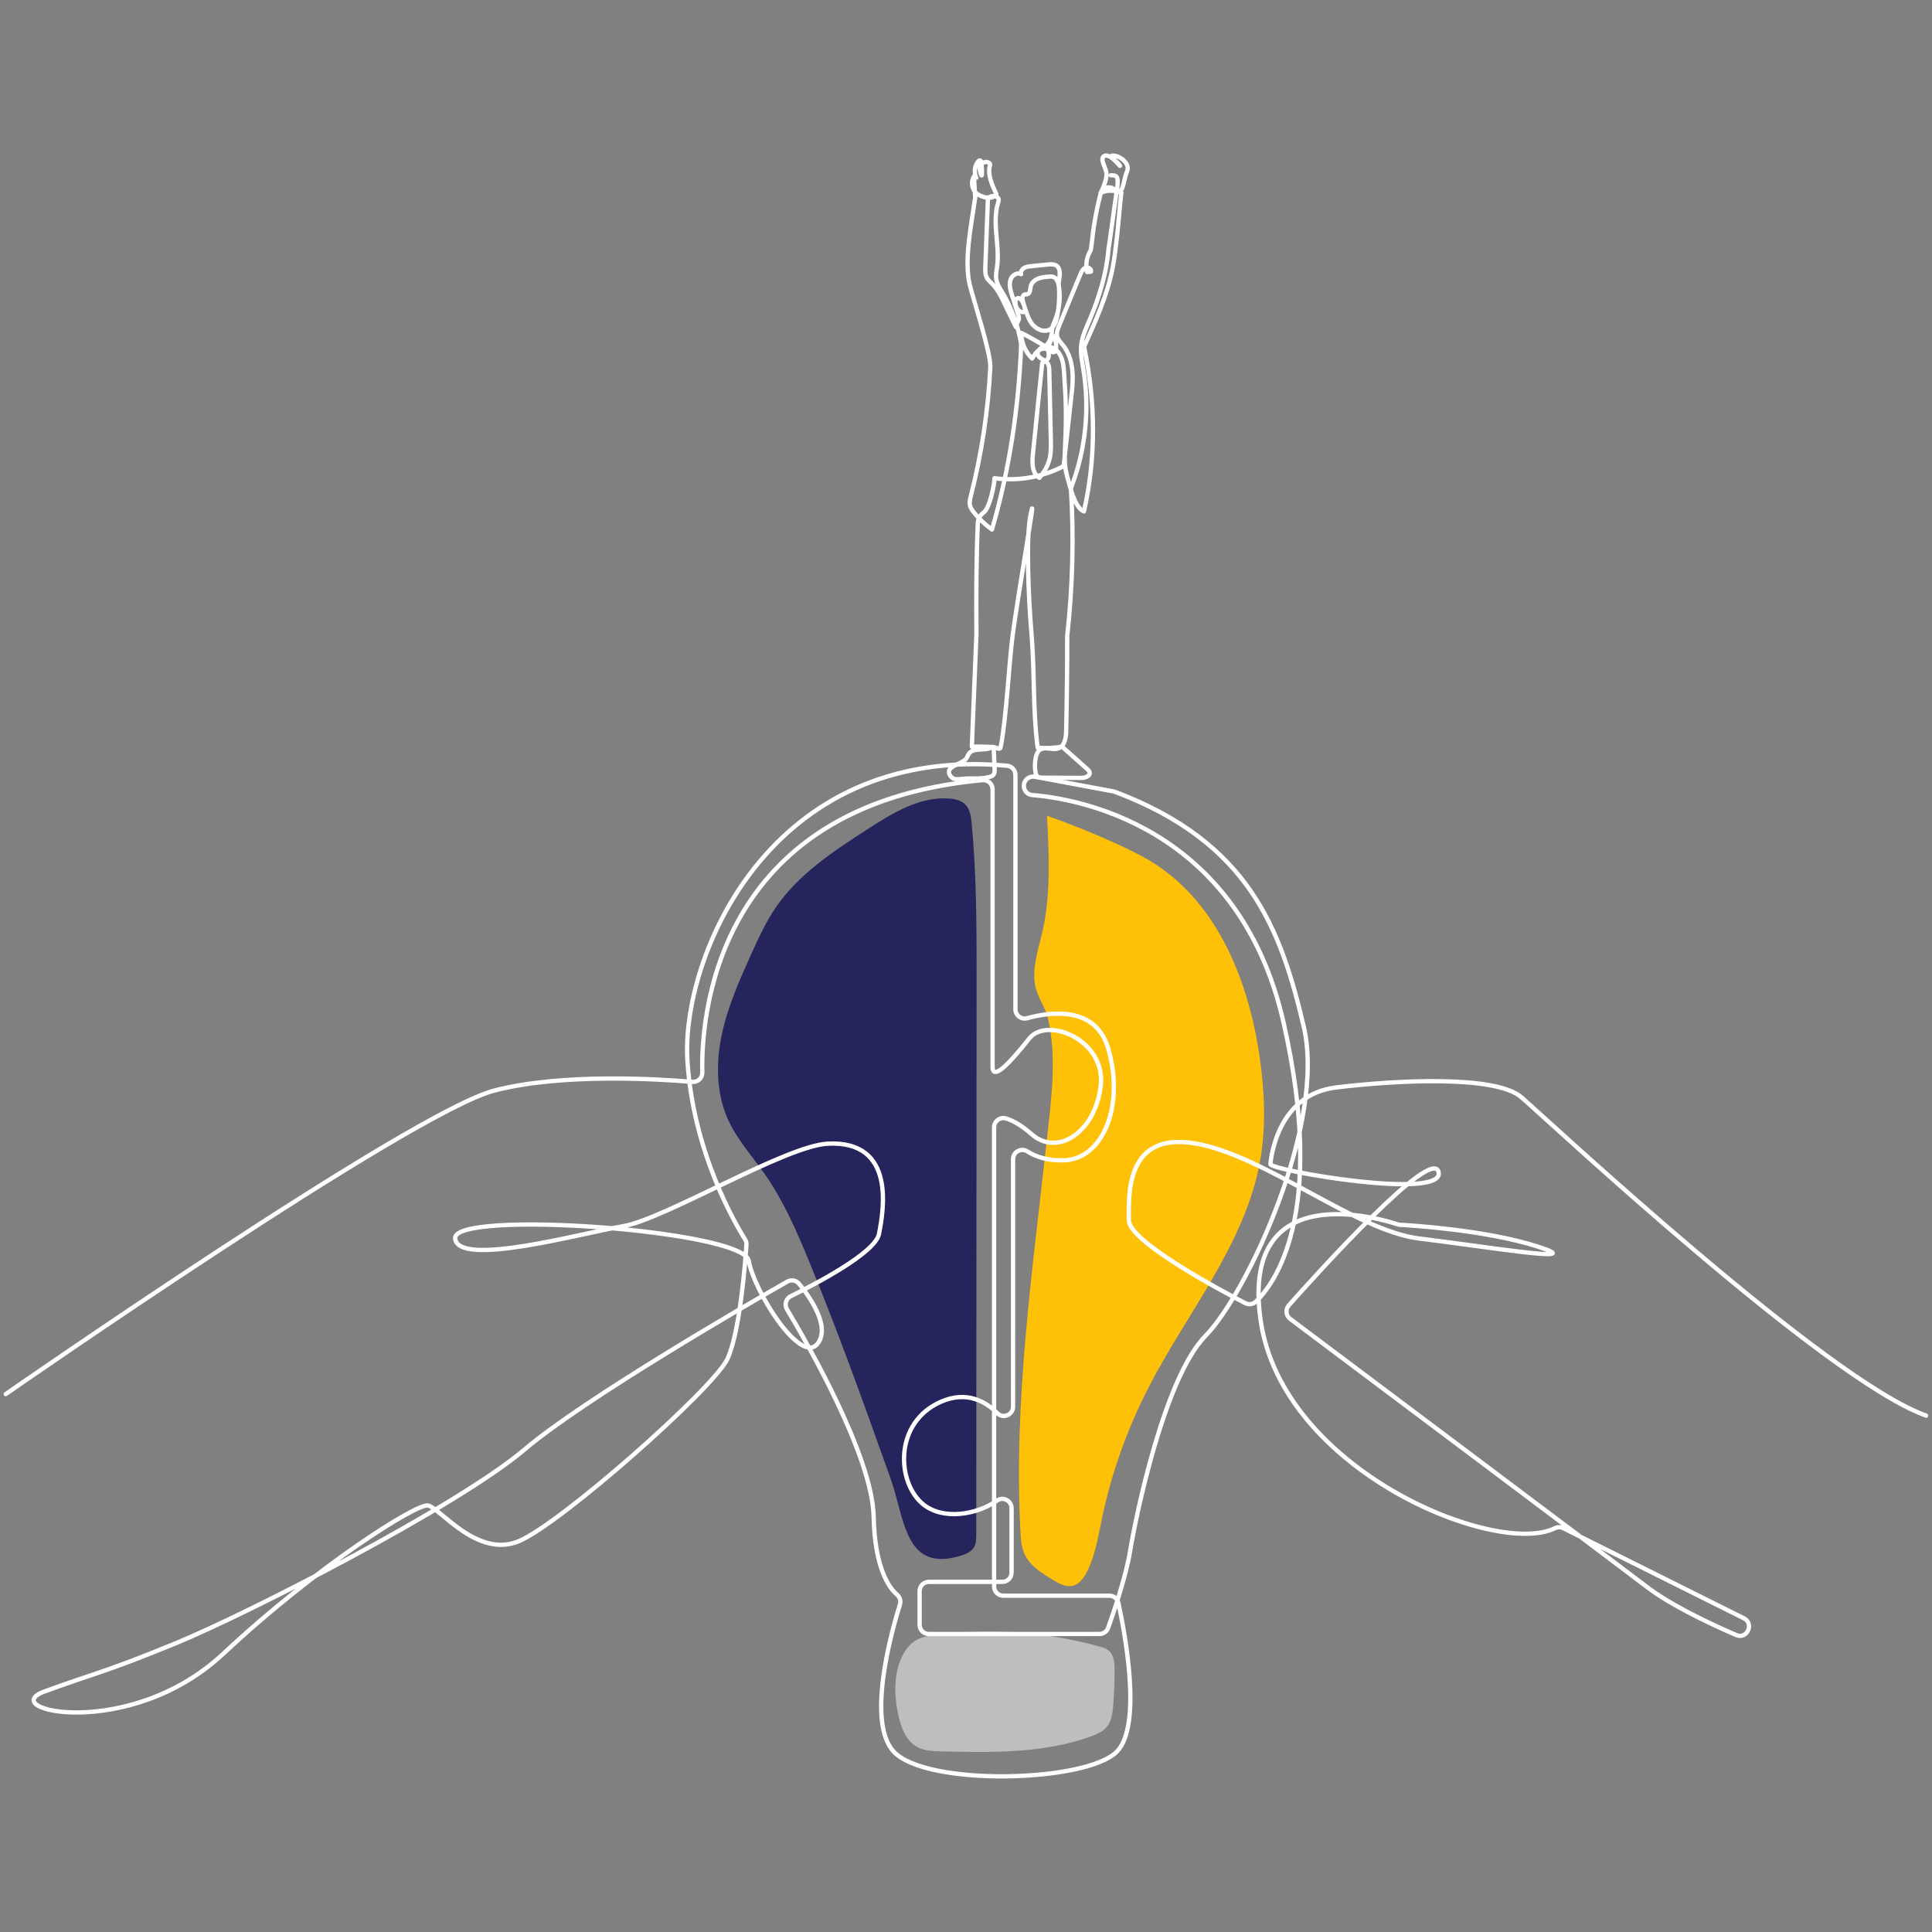 <?xml version="1.0" encoding="UTF-8"?>
<svg id="Layer_1" data-name="Layer 1" xmlns="http://www.w3.org/2000/svg" viewBox="0 0 450 450">
  <rect x="0" y="0" width="450" height="450" fill="#808080" stroke="none"/>
  <defs>
    <style>
      .cls-1 {
        fill: none;
        stroke: #fff;
        stroke-linecap: round;
        stroke-linejoin: round;
      }

      .cls-2 {
        fill: #ffc107;
      }

      .cls-2, .cls-3, .cls-4 {
        stroke-width: 0px;
      }

      .cls-3 {
        fill: #bcbec0;
      }

      .cls-4 {
        fill: #25245d;
      }
    </style>
  </defs>
  <g id="_17-1" data-name="17-1">
    <path class="cls-4" d="M207.47,344.49c-6.13-17.18-12.26-34.37-19.23-51.22-2.81-6.8-5.79-13.6-10-19.64-2.97-4.27-6.57-8.18-8.7-12.93-2.74-6.1-2.81-13.13-1.43-19.67s4.11-12.71,6.87-18.8c1.7-3.77,3.44-7.55,5.78-10.96,5.32-7.74,13.42-13.04,21.31-18.14,5.75-3.72,12.03-7.58,18.87-7.15,1.44.09,2.97.43,3.97,1.48,1.05,1.11,1.27,2.75,1.41,4.28,1.16,12.33,1.16,24.73,1.15,37.12-.03,42.85-.05,85.7-.08,128.55,0,1.02-.02,2.1-.54,2.98-.6,1-1.74,1.53-2.86,1.89-13.28,4.23-13.21-8.48-16.52-17.77Z"/>
    <path class="cls-2" d="M243.16,215.33c1.57-8.32,1.14-16.87.71-25.33,5.6,1.97,11.11,4.2,16.5,6.67,3.02,1.38,6.01,2.85,8.79,4.66,14.74,9.6,21.78,27.62,24.26,45.04,1.12,7.89,1.49,15.96.12,23.8-3.42,19.53-17.01,35.46-26.07,53.09-4.98,9.68-8.64,20.02-10.86,30.68-.87,4.15-1.54,8.43-3.46,12.21-.73,1.43-1.78,2.88-3.34,3.22-1.54.34-3.06-.49-4.42-1.3-2.74-1.62-5.65-3.43-6.87-6.37-.63-1.51-.75-3.19-.83-4.82-1.65-30.54,2.83-61.04,6.14-91.45.98-9.03,2.4-19.14.28-28.11-.68-2.87-2.51-5.08-3.03-7.94-.81-4.47,1.26-9.71,2.08-14.07Z"/>
    <path class="cls-3" d="M256.06,383.49c.77.21,1.57.45,2.19.97,1.22,1.04,1.36,2.85,1.36,4.45,0,2.81-.1,5.63-.33,8.43-.14,1.69-.35,3.48-1.41,4.8-.94,1.18-2.4,1.81-3.82,2.32-11.06,3.99-23.14,3.75-34.9,3.47-1.89-.05-3.85-.11-5.51-1.02-2.67-1.46-3.81-4.65-4.44-7.62-.98-4.62-1.1-9.82,1.22-14.07s5.64-4.23,10.31-4.7c11.82-1.19,23.87-.19,35.33,2.97Z"/>
    <path class="cls-1" d="M1.34,324.71s94.52-65.7,113.8-70.7c15.92-4.13,38.67-2.66,46.11-2.02,1.28.11,2.37-.91,2.33-2.2-.29-11.74,2.18-62.29,65.26-68.08,1.26-.12,2.35.88,2.35,2.14v64.62c0,3.57,4.46-1.43,8.57-6.61,4.11-5.18,18.03.36,16.6,11.25-1.43,10.89-10.18,16.25-16.07,11.07-2.59-2.28-4.6-3.28-6.03-3.68-1.37-.39-2.72.66-2.72,2.08v106.94c0,1.19.96,2.15,2.15,2.15h24.7c1.01,0,1.89.7,2.1,1.69,1.39,6.33,5.72,28.57-.39,34.67-7.14,7.14-44.28,8.09-51.9,0-6.54-6.95-.44-28.4,1.41-34.31.26-.82,0-1.71-.65-2.27-1.82-1.56-5.21-6.08-5.47-18.17-.3-14.17-15.69-40.82-20.2-48.33-.65-1.08-.23-2.48.9-3.04,5.47-2.69,19.69-10.05,20.55-14.51,1.07-5.53,3.97-21.8-11.92-21.02-9.86.48-38.07,17.62-47.71,19.23-9.64,1.61-38.39,9.64-39.1,2.86-.71-6.78,67.13-1.96,68.38,5.18,1.25,7.14,12.14,24.46,16.07,19.28,3.04-4-1.93-10.96-4.34-13.91-.67-.82-1.82-1.03-2.74-.51-8.23,4.71-47.11,27.16-61.13,39.05-15.71,13.33-64.61,38.33-81.42,45.23-16.8,6.9-18.81,6.9-30.47,11.19s19.76,11.66,41.66-8.81c21.9-20.47,44.9-34.91,47.61-34.52,2.71.39,11.43,12.38,21.19,8.33,9.76-4.05,45.23-35.47,48.56-42.37,2.96-6.14,4.23-22.99,4.48-26.66.03-.46-.09-.91-.33-1.29-2.08-3.29-12.15-20.25-13.43-41.79-1.41-23.77,19.04-73.58,74.45-68.52,1.11.1,1.96,1.03,1.96,2.14v54.6c0,1.42,1.36,2.45,2.73,2.07,5.12-1.42,15.91-3.08,18.87,7.03,3.93,13.39-1.25,25.71-10.18,26.07-3.96.16-6.76-.88-8.65-2.08-1.44-.91-3.32.11-3.32,1.81v57.65c0,1.91-2.32,2.89-3.66,1.53-2.8-2.82-7.19-5.26-13.12-2.68-11.07,4.82-10.36,18.93-4.11,23.93,4.66,3.73,12.5,2.39,17.15-.9,1.42-1.01,3.39.02,3.39,1.76v15.02c0,1.19-.96,2.15-2.15,2.15h-17.12c-1.19,0-2.15.96-2.15,2.15v7.84c0,1.19.96,2.15,2.15,2.15h39.73c.91,0,1.72-.57,2.03-1.42,1.2-3.34,4.14-11.85,5.15-18.04,1.29-7.86,7.9-40.17,17.54-49.99,9.64-9.82,28.21-49.46,22.85-72.13-5.35-22.63-12.65-42.77-43.92-54.57-.12-.05-.24-.08-.37-.1l-18.33-3.42c-1.32-.25-2.55.77-2.55,2.12h0c0,1.13.86,2.07,1.98,2.15,9.24.72,48.03,6.5,58.54,53.11,10.12,44.88-2.39,60.98-6.47,64.87-.67.64-1.66.78-2.48.36-5.52-2.86-27.12-14.36-27.12-19.34,0-5.71-.89-20.71,15.53-17.85,16.43,2.86,37.32,20.35,52.14,22.14,14.82,1.79,40.53,6.02,27.5,1.85-12.08-3.87-29.54-4.91-32.02-5.05-.19-.01-.38-.05-.57-.11-3.35-1.12-36.79-11.52-31.87,22.41,5.06,34.9,54.82,55.14,68.56,48.36.61-.3,1.31-.3,1.92,0l42.05,20.98c2.5,1.25.75,5.02-1.81,3.9-8.11-3.53-15.74-7.39-20.64-11.11-13.84-10.51-72.03-54.14-83.21-62.52-1.01-.76-1.15-2.21-.32-3.15,6.75-7.59,33.32-37.02,34.88-31.1,1.79,6.78-39.28-.36-39.16-1.79.12-1.43,1.67-16.19,15.24-17.85,13.57-1.67,37.14-2.98,43.21,2.26s71.06,65.94,94.27,74.16"/>
    <path class="cls-1" d="M227.39,41.39c-.59-1.21-.41-2.76.45-3.79.1-.12.23-.25.39-.24.26.02.35.35.37.6.42,5.03-.33,2.31-.47,1.02-.06-.59,1-1.3,1.6-1.26.48.04,1.01.31.86.77-.9,2.7,1.64,6.67,1.48,6.86-.96,1.17-3.22.71-4.45-.18-1.23-.89-1.59-2.78-.77-4.06.1,1.64.19,3.28.29,4.92.02.38.05-.37,0,0-1.01,6.99-2.64,14.7-1.23,20.47.67,2.73,4.78,15.48,4.76,18.83-.49,10.16-2.01,20.28-4.53,30.13-.2.78-.4,1.6-.19,2.37.15.54.48,1,.83,1.44,1.22,1.55,2.67,2.92,4.27,4.07,4.02-13.81,6.22-28.15,6.8-43.12-.68-4.29-2.19-8.45-4.43-12.17-.56-.94-1.18-1.88-1.37-2.96-.18-1.04.07-2.09.21-3.13.63-4.9-1.24-10.03.22-14.75.08-.25.16-.51.12-.76-.08-.48-.6-.8-1.09-.81-.49-.01-.95.2-1.4.41-.2,5.39-.41,10.77-.61,16.16-.03.86-.05,1.78.37,2.53.29.51.75.89,1.16,1.3,1.63,1.64,2.53,3.85,3.49,5.85.7,1.43,1.41,2.87,2.11,4.3-.07-.71.65-1.29.7-2,.02-.28-.07-.56-.15-.83-.48-1.5-.96-3-1.44-4.5-.4-1.25-.8-2.63-.32-3.85.37-.94,1.54-1.67,2.4-1.14-.17-.55.2-1.16.69-1.45.5-.3,1.09-.36,1.67-.42,1.3-.13,2.6-.26,3.9-.39.66-.07,1.37-.12,1.93.22.98.6.98,2,.55,4.04.27,2.55.16,5.14-.3,7.66-.23,1.22-.63,2.56-1.7,3.19-1.48.87-3.44-.13-4.39-1.56-.95-1.43-1.26-3.18-1.94-4.75-.25-.59-.91-1.25-1.42-.86-.23.18-.29.5-.3.79-.01.66.16,1.34.61,1.82s1.21.7,1.79.4c-.21-.77-.43-1.55-.64-2.32-.16-.59-.22-1.4.35-1.62.23-.09.49-.03.72-.11.64-.22.57-1.12.72-1.78.18-.83.88-1.47,1.66-1.8.78-.33,1.64-.41,2.48-.49.39-.03.79-.07,1.16.07.79.29,1.1,1.23,1.25,2.06.46,2.67.16,5.46-.85,7.97-.24.61-.53,1.2-.66,1.84-.12.58-.11,1.18-.21,1.76-.17.98-.68,1.89-1.42,2.55-1.82-1.13-3.68-2.18-5.59-3.15-.02,2.22.92,4.43,2.53,5.96.38-.65.78-1.32,1.37-1.78.59-.47,1.44-.69,2.12-.36.62.3,1.32,1.01,1.82.54.18-.17.23-.44.25-.69.09-1.1-.1-2.22-.63-2.96-.62,1.08-1.26,2.25-1.17,3.49.04.49.19.99.06,1.47-.12.48-.71.88-1.48,1.36-.82,8.19-1.36,13.11-2.18,21.29-.2,1.99-.19,4.42,1.53,5.45,2.98-3.77,2.73-5.74,2.62-10.55-.11-4.77-.21-9.55-.32-14.32-.02-.68-.05-1.4-.47-1.93-.63-.78-1.99-.96-2.21-1.94-.12-.54.21-1.11.66-1.44,1.29-.96,3.27-.27,4.22,1.04s1.13,3,1.24,4.61c.46,6.69.56,10.14.25,16.83-.11,2.34-.23,4.73.38,7s1.8,7.69,4,8.51c2.76-12.2,2.84-25,.03-38.36,2.66-5.88,5.34-11.82,6.61-18.14.47-2.34.74-4.72,1.01-7.09.45-3.93.61-6.73,1.06-10.66-1.6-.56-3.34-.69-4.86.09.63-1.09,1.56-3.42,1.39-4.66-.19-1.39-1.71-3.44-.43-4.01,1.37-.6,3.91,2.88,3.58,2.31-.55-.94-2.79-2.37-1.7-2.37,1.79,0,4.1,1.94,3.38,3.62-1.05,2.44-.78,6.23-3.12,4.17-.7-.62-2.05-.44-2.68.24-.22.24-.31.58-.4.9-1.13,4.43-1.67,7.81-2.16,12.36-.09.81-.3,1.14-.44,1.31-.69,1.39-.89,3.03-.54,4.54.3-.04.6-.07.9-.11.2-.63-.7-1.15-1.31-.88-.61.27-.92.94-1.17,1.55-1.64,3.96-3.27,7.91-4.91,11.87-.34.81-.68,1.7-.47,2.55.19.79.81,1.39,1.32,2.02,2.32,2.88,2.56,6.87,2.09,10.92-.73,6.85-1.18,10.44-1.91,17.28-4.91,2.57-10.62,3.56-16.1,2.81-.05,1.72-1.1,6.66-2.36,7.83-.41.39-.89.73-1.17,1.22-.32.55-.36,1.22-.38,1.86-.34,8.14-.37,16.3-.3,25.34-.36,8.77-.71,17.53-1.07,26.3,1.55-.09,3.1.02,5.08.05.07,1.73.15,3.46.22,5.18.02.44.03.92-.24,1.27-.23.31-.62.44-.99.54-1.57.41-3.21.38-4.83.34-.76-.02-2.82.39-3.5.04-.68-.34-1.21-1.1-1.03-1.84.28-1.18,3.22-1.8,3.95-2.78.28-.38.4-.85.69-1.23,1.05-1.4,3.34-.58,4.96-1.27,1.62-.69,2.16,1.14,2.48-.59,1.33-7.35,1.82-18.65,2.68-25.42,1.08-8.49,5.98-36.66,4.2-28.3-1.1,5.19-.47,19.59.21,27.51.79,9.31.27,17.43,1.44,26.7,2.02.22,4.08.07,5.69-.22,1.95,1.74,3.91,3.48,5.86,5.22.25.22.5.46.57.78.18.89-1.08,1.28-1.99,1.28-3.04-.02-6.07-.03-9.11-.05-.34,0-.71-.01-.99-.21-.33-.23-.45-.66-.52-1.05-.2-1.15-.18-2.34.07-3.49.14-.65.39-1.33.93-1.73,1.21-.88,3,.18,4.39-.38,1.45-.58,1.71-2.48,1.75-4.03.13-5.7.27-15.66.24-22.08,1.29-11.64,1.57-23.38.86-34.46,3.4-8.71,4.42-18.33,2.92-27.55-.3-1.86-.71-3.74-.53-5.62.2-2.11,1.13-4.06,1.96-6.01,2.3-5.38,3.97-11.04,4.38-16.31.76-5.03,1.23-8.93,1.98-13.95.11-.74.44-2.79-.18-3.21-.35-.24-.81-.24-1.23-.23"/>
  </g>
</svg>